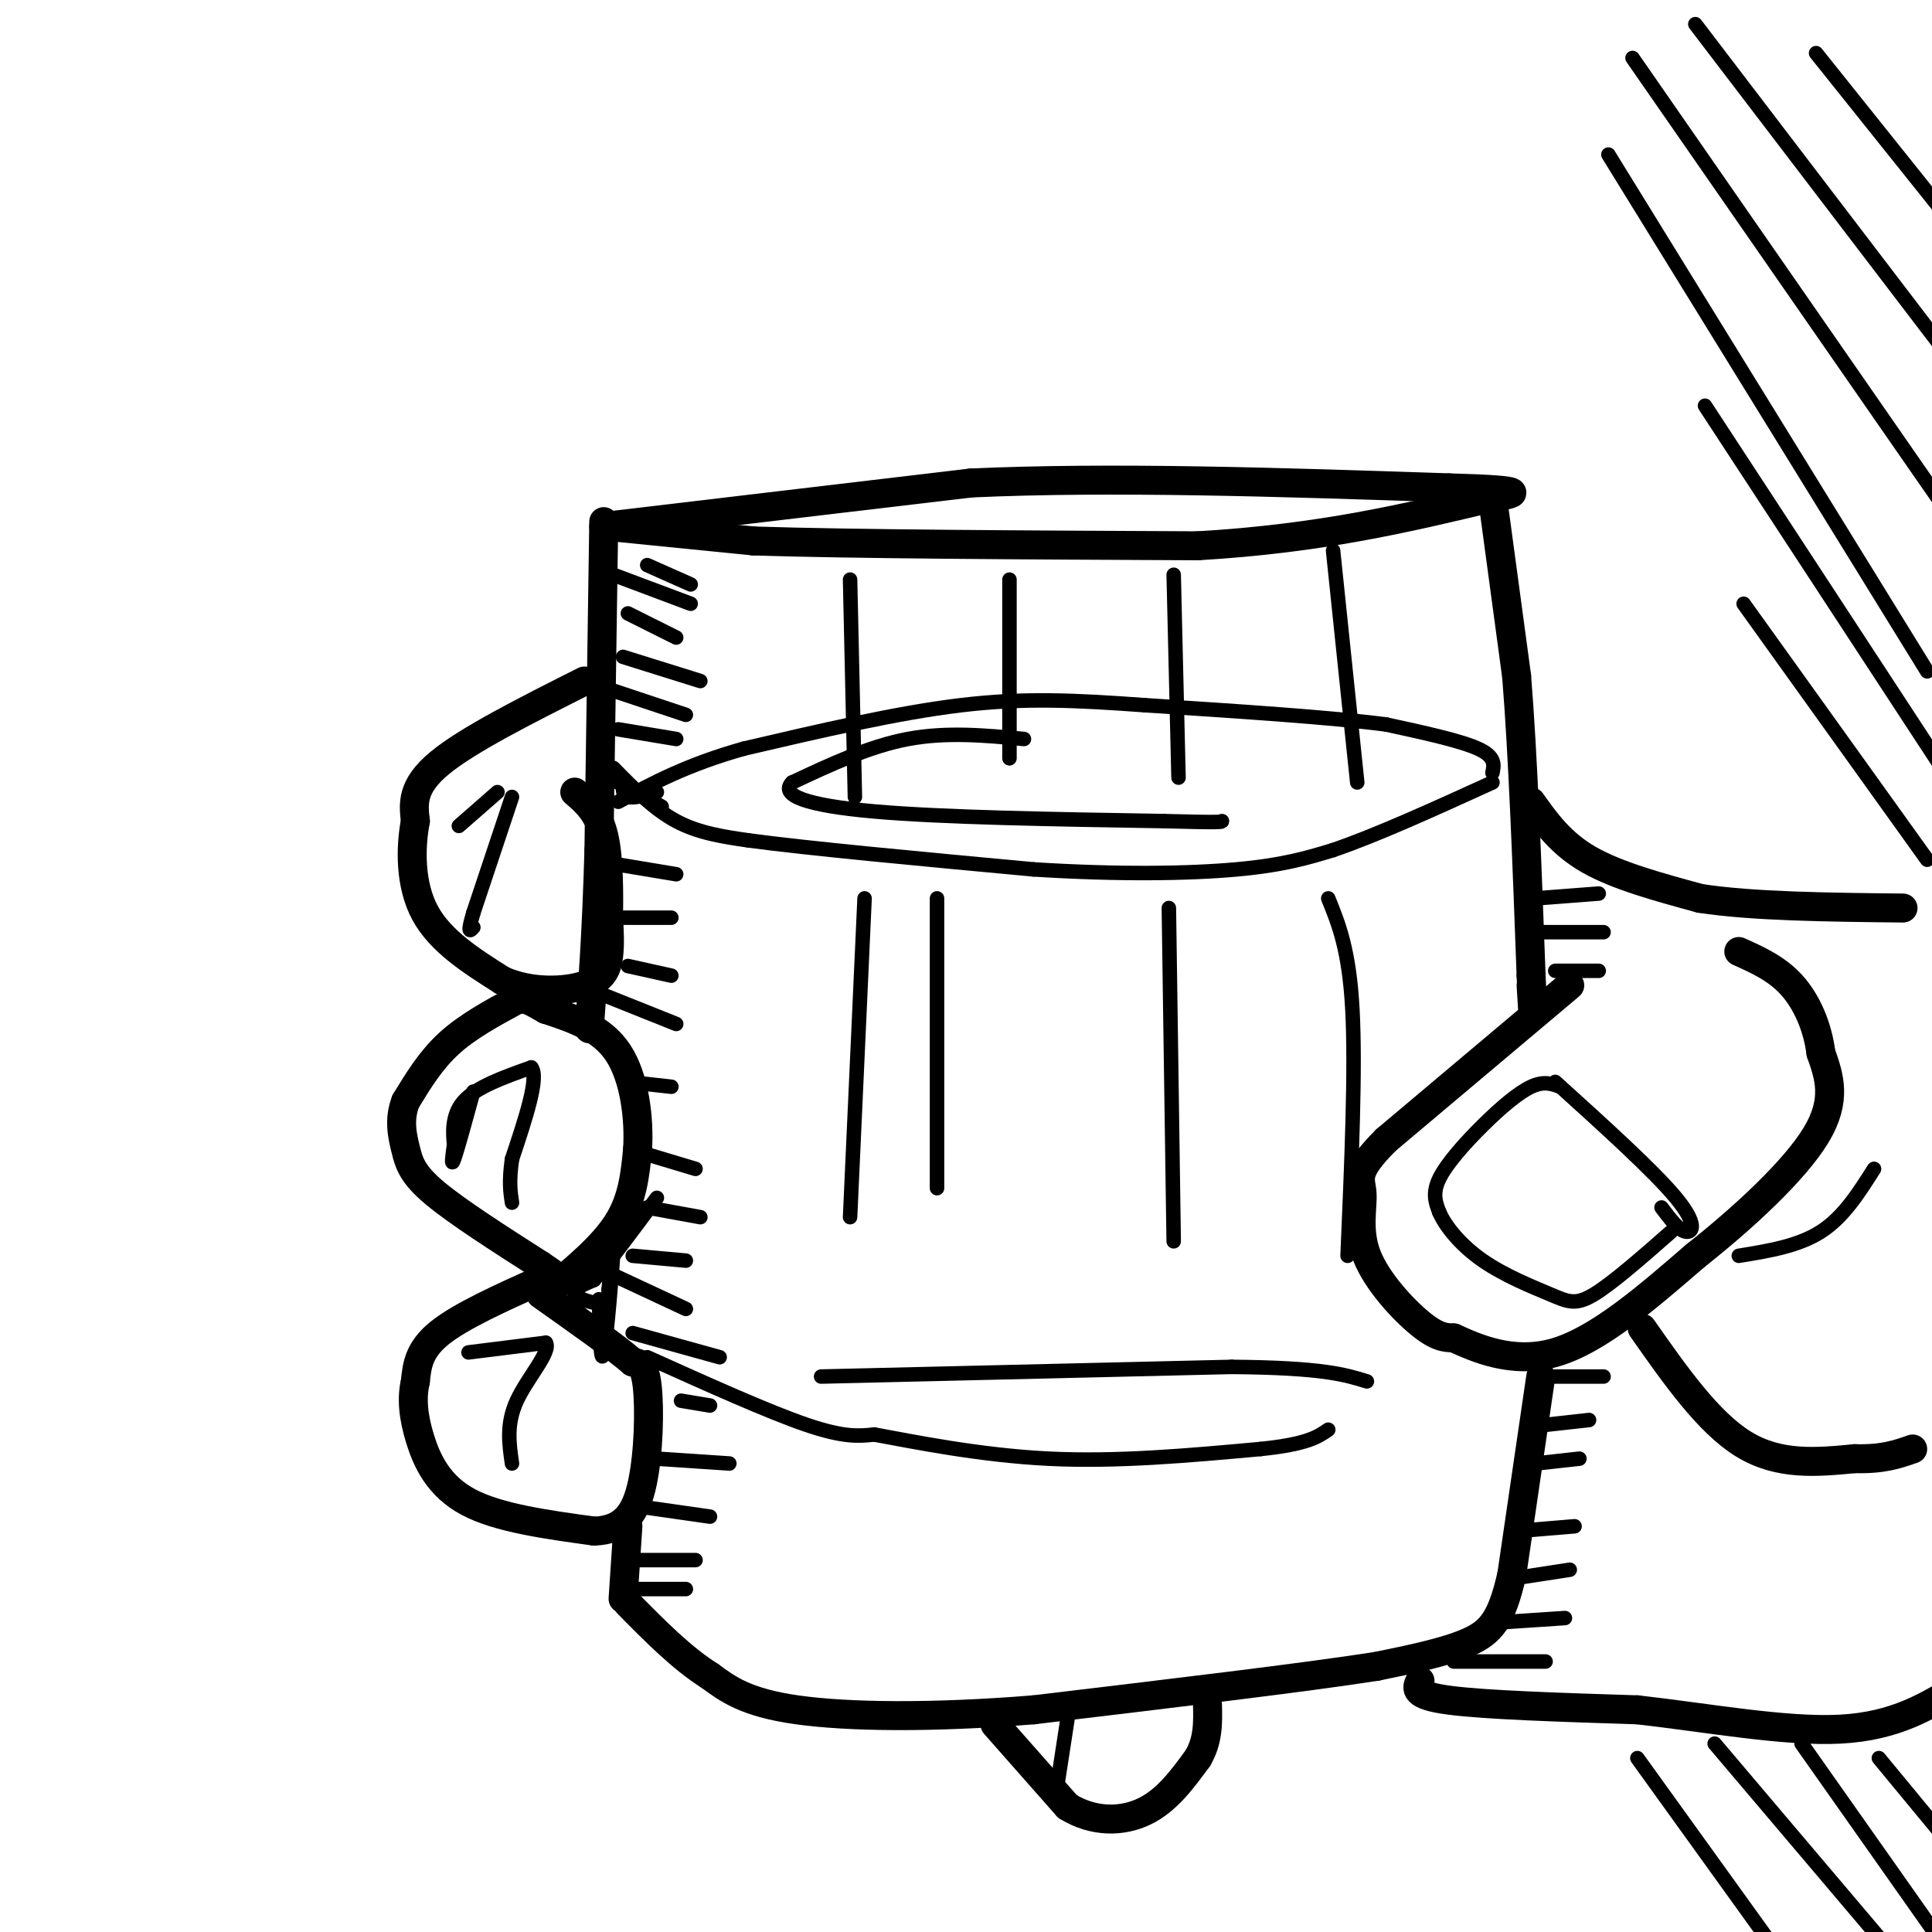 <svg viewBox='0 0 400 400' version='1.1' xmlns='http://www.w3.org/2000/svg' xmlns:xlink='http://www.w3.org/1999/xlink'><g fill='none' stroke='#000000' stroke-width='6' stroke-linecap='round' stroke-linejoin='round'><path d='M125,108c0.000,0.000 -1.000,68.000 -1,68'/><path d='M124,176c-0.500,17.500 -1.250,27.250 -2,37'/><path d='M126,109c0.000,0.000 30.000,3.000 30,3'/><path d='M156,112c20.333,0.667 56.167,0.833 92,1'/><path d='M248,113c25.500,-1.500 43.250,-5.750 61,-10'/><path d='M125,109c0.000,0.000 76.000,-9.000 76,-9'/><path d='M201,100c29.167,-1.333 64.083,-0.167 99,1'/><path d='M300,101c18.000,0.500 13.500,1.250 9,2'/><path d='M309,103c0.000,0.000 5.000,37.000 5,37'/><path d='M314,140c1.333,16.500 2.167,39.250 3,62'/><path d='M317,202c0.500,10.667 0.250,6.333 0,2'/><path d='M317,166c3.083,4.333 6.167,8.667 12,12c5.833,3.333 14.417,5.667 23,8'/><path d='M352,186c10.833,1.667 26.417,1.833 42,2'/><path d='M325,204c0.000,0.000 -38.000,32.000 -38,32'/><path d='M287,236c-6.919,6.868 -5.215,8.037 -5,11c0.215,2.963 -1.057,7.721 1,13c2.057,5.279 7.445,11.080 11,14c3.555,2.920 5.278,2.960 7,3'/><path d='M301,277c4.467,2.022 12.133,5.578 21,3c8.867,-2.578 18.933,-11.289 29,-20'/><path d='M351,260c10.022,-7.911 20.578,-17.689 25,-25c4.422,-7.311 2.711,-12.156 1,-17'/><path d='M377,218c-0.689,-5.444 -2.911,-10.556 -6,-14c-3.089,-3.444 -7.044,-5.222 -11,-7'/></g>
<g fill='none' stroke='#000000' stroke-width='3' stroke-linecap='round' stroke-linejoin='round'><path d='M322,224c10.222,9.244 20.444,18.489 25,24c4.556,5.511 3.444,7.289 2,7c-1.444,-0.289 -3.222,-2.644 -5,-5'/><path d='M323,225c-1.673,-0.619 -3.345,-1.238 -6,0c-2.655,1.238 -6.292,4.333 -10,8c-3.708,3.667 -7.488,7.905 -9,11c-1.512,3.095 -0.756,5.048 0,7'/><path d='M298,251c1.282,2.965 4.488,6.877 9,10c4.512,3.123 10.330,5.456 14,7c3.670,1.544 5.191,2.298 9,0c3.809,-2.298 9.904,-7.649 16,-13'/></g>
<g fill='none' stroke='#000000' stroke-width='6' stroke-linecap='round' stroke-linejoin='round'><path d='M319,285c0.000,0.000 -6.000,41.000 -6,41'/><path d='M313,326c-2.089,9.267 -4.311,11.933 -9,14c-4.689,2.067 -11.844,3.533 -19,5'/><path d='M285,345c-15.000,2.333 -43.000,5.667 -71,9'/><path d='M214,354c-21.133,1.711 -38.467,1.489 -49,0c-10.533,-1.489 -14.267,-4.244 -18,-7'/><path d='M147,347c-5.833,-3.667 -11.417,-9.333 -17,-15'/><path d='M129,331c0.000,0.000 1.000,-15.000 1,-15'/><path d='M112,265c-8.333,3.750 -16.667,7.500 -21,11c-4.333,3.500 -4.667,6.750 -5,10'/><path d='M86,286c-0.833,3.560 -0.417,7.458 1,12c1.417,4.542 3.833,9.726 10,13c6.167,3.274 16.083,4.637 26,6'/><path d='M123,317c6.190,-0.202 8.667,-3.708 10,-10c1.333,-6.292 1.524,-15.369 1,-20c-0.524,-4.631 -1.762,-4.815 -3,-5'/><path d='M131,282c-3.667,-3.167 -11.333,-8.583 -19,-14'/><path d='M114,267c5.500,-4.583 11.000,-9.167 14,-14c3.000,-4.833 3.500,-9.917 4,-15'/><path d='M132,238c0.400,-6.378 -0.600,-14.822 -4,-20c-3.400,-5.178 -9.200,-7.089 -15,-9'/><path d='M113,209c-3.167,-1.833 -3.583,-1.917 -4,-2'/><path d='M107,207c-5.083,2.750 -10.167,5.500 -14,9c-3.833,3.500 -6.417,7.750 -9,12'/><path d='M84,228c-1.488,3.762 -0.708,7.167 0,10c0.708,2.833 1.345,5.095 6,9c4.655,3.905 13.327,9.452 22,15'/><path d='M112,262c3.667,2.500 1.833,1.250 0,0'/><path d='M121,141c-12.083,6.083 -24.167,12.167 -30,17c-5.833,4.833 -5.417,8.417 -5,12'/><path d='M86,170c-1.044,5.467 -1.156,13.133 2,19c3.156,5.867 9.578,9.933 16,14'/><path d='M104,203c6.024,2.655 13.083,2.292 17,1c3.917,-1.292 4.690,-3.512 5,-6c0.310,-2.488 0.155,-5.244 0,-8'/><path d='M126,190c0.044,-4.622 0.156,-12.178 -1,-17c-1.156,-4.822 -3.578,-6.911 -6,-9'/><path d='M206,357c0.000,0.000 15.000,17.000 15,17'/><path d='M221,374c5.400,3.356 11.400,3.244 16,1c4.600,-2.244 7.800,-6.622 11,-11'/><path d='M248,364c2.167,-3.667 2.083,-7.333 2,-11'/><path d='M294,348c-0.750,1.500 -1.500,3.000 6,4c7.500,1.000 23.250,1.500 39,2'/><path d='M339,354c14.289,1.600 30.511,4.600 42,4c11.489,-0.600 18.244,-4.800 25,-9'/><path d='M340,275c6.833,9.750 13.667,19.500 21,24c7.333,4.500 15.167,3.750 23,3'/><path d='M384,302c5.833,0.167 8.917,-0.917 12,-2'/></g>
<g fill='none' stroke='#000000' stroke-width='3' stroke-linecap='round' stroke-linejoin='round'><path d='M98,226c-1.667,6.083 -3.333,12.167 -4,14c-0.667,1.833 -0.333,-0.583 0,-3'/><path d='M94,237c-0.178,-2.156 -0.622,-6.044 2,-9c2.622,-2.956 8.311,-4.978 14,-7'/><path d='M110,221c1.667,2.000 -1.167,10.500 -4,19'/><path d='M106,240c-0.667,4.667 -0.333,6.833 0,9'/><path d='M97,280c0.000,0.000 16.000,-2.000 16,-2'/><path d='M113,278c1.200,1.778 -3.800,7.222 -6,12c-2.200,4.778 -1.600,8.889 -1,13'/><path d='M106,165c0.000,0.000 -8.000,24.000 -8,24'/><path d='M98,189c-1.333,4.500 -0.667,3.750 0,3'/><path d='M103,164c0.000,0.000 -8.000,7.000 -8,7'/><path d='M221,356c0.000,0.000 -2.000,13.000 -2,13'/><path d='M360,260c6.167,-1.000 12.333,-2.000 17,-5c4.667,-3.000 7.833,-8.000 11,-13'/><path d='M127,159c4.167,4.250 8.333,8.500 13,11c4.667,2.500 9.833,3.250 15,4'/><path d='M155,174c12.333,1.667 35.667,3.833 59,6'/><path d='M214,180c17.622,1.111 32.178,0.889 42,0c9.822,-0.889 14.911,-2.444 20,-4'/><path d='M276,176c8.833,-3.000 20.917,-8.500 33,-14'/><path d='M309,160c0.333,-1.667 0.667,-3.333 -3,-5c-3.667,-1.667 -11.333,-3.333 -19,-5'/><path d='M287,150c-11.500,-1.500 -30.750,-2.750 -50,-4'/><path d='M237,146c-14.222,-1.022 -24.778,-1.578 -38,0c-13.222,1.578 -29.111,5.289 -45,9'/><path d='M154,155c-11.833,3.333 -18.917,7.167 -26,11'/><path d='M136,164c-2.417,0.667 -4.833,1.333 -6,1c-1.167,-0.333 -1.083,-1.667 -1,-3'/><path d='M129,162c-0.333,-0.500 -0.667,-0.250 -1,0'/><path d='M134,281c12.583,5.667 25.167,11.333 33,14c7.833,2.667 10.917,2.333 14,2'/><path d='M181,297c8.222,1.511 21.778,4.289 36,5c14.222,0.711 29.111,-0.644 44,-2'/><path d='M261,300c9.667,-1.000 11.833,-2.500 14,-4'/><path d='M170,285c0.000,0.000 85.000,-2.000 85,-2'/><path d='M255,283c18.833,0.167 23.417,1.583 28,3'/><path d='M179,186c0.000,0.000 -3.000,66.000 -3,66'/><path d='M194,186c0.000,0.000 0.000,60.000 0,60'/><path d='M242,188c0.000,0.000 1.000,69.000 1,69'/><path d='M275,186c2.167,5.333 4.333,10.667 5,23c0.667,12.333 -0.167,31.667 -1,51'/><path d='M176,120c0.000,0.000 1.000,45.000 1,45'/><path d='M209,120c0.000,0.000 0.000,37.000 0,37'/><path d='M243,119c0.000,0.000 1.000,42.000 1,42'/><path d='M276,114c0.000,0.000 5.000,48.000 5,48'/><path d='M301,344c0.000,0.000 19.000,0.000 19,0'/><path d='M309,336c0.000,0.000 15.000,-1.000 15,-1'/><path d='M312,327c0.000,0.000 13.000,-2.000 13,-2'/><path d='M314,317c0.000,0.000 12.000,-1.000 12,-1'/><path d='M318,303c0.000,0.000 9.000,-1.000 9,-1'/><path d='M320,295c0.000,0.000 9.000,-1.000 9,-1'/><path d='M322,285c0.000,0.000 10.000,0.000 10,0'/><path d='M322,201c0.000,0.000 9.000,0.000 9,0'/><path d='M319,193c0.000,0.000 13.000,0.000 13,0'/><path d='M318,186c0.000,0.000 13.000,-1.000 13,-1'/><path d='M124,269c0.178,7.156 0.356,14.311 1,11c0.644,-3.311 1.756,-17.089 2,-21c0.244,-3.911 -0.378,2.044 -1,8'/><path d='M126,267c0.024,2.000 0.583,3.000 -1,3c-1.583,0.000 -5.310,-1.000 -6,-2c-0.690,-1.000 1.655,-2.000 4,-3'/><path d='M123,265c2.833,-3.333 7.917,-10.167 13,-17'/><path d='M130,329c0.000,0.000 12.000,0.000 12,0'/><path d='M132,323c0.000,0.000 12.000,0.000 12,0'/><path d='M133,312c0.000,0.000 14.000,2.000 14,2'/><path d='M136,302c0.000,0.000 15.000,1.000 15,1'/><path d='M141,290c0.000,0.000 6.000,1.000 6,1'/><path d='M131,276c0.000,0.000 18.000,5.000 18,5'/><path d='M127,264c0.000,0.000 15.000,7.000 15,7'/><path d='M131,260c0.000,0.000 11.000,1.000 11,1'/><path d='M134,250c0.000,0.000 11.000,2.000 11,2'/><path d='M134,239c0.000,0.000 10.000,3.000 10,3'/><path d='M130,224c0.000,0.000 9.000,1.000 9,1'/><path d='M125,206c0.000,0.000 15.000,6.000 15,6'/><path d='M130,200c0.000,0.000 9.000,2.000 9,2'/><path d='M129,190c0.000,0.000 10.000,0.000 10,0'/><path d='M128,179c0.000,0.000 12.000,2.000 12,2'/><path d='M128,162c0.000,0.000 9.000,5.000 9,5'/><path d='M128,151c0.000,0.000 12.000,2.000 12,2'/><path d='M127,143c0.000,0.000 15.000,5.000 15,5'/><path d='M129,136c0.000,0.000 16.000,5.000 16,5'/><path d='M130,127c0.000,0.000 10.000,5.000 10,5'/><path d='M127,119c0.000,0.000 16.000,6.000 16,6'/><path d='M134,117c0.000,0.000 9.000,4.000 9,4'/><path d='M212,153c-8.000,-0.750 -16.000,-1.500 -24,0c-8.000,1.500 -16.000,5.250 -24,9'/><path d='M164,162c-2.622,2.644 2.822,4.756 17,6c14.178,1.244 37.089,1.622 60,2'/><path d='M241,170c12.000,0.333 12.000,0.167 12,0'/><path d='M361,125c0.000,0.000 38.000,53.000 38,53'/><path d='M353,84c0.000,0.000 53.000,81.000 53,81'/><path d='M333,32c0.000,0.000 66.000,107.000 66,107'/><path d='M338,12c0.000,0.000 68.000,98.000 68,98'/><path d='M351,5c0.000,0.000 58.000,76.000 58,76'/><path d='M376,11c0.000,0.000 32.000,40.000 32,40'/><path d='M339,364c0.000,0.000 36.000,50.000 36,50'/><path d='M355,361c0.000,0.000 39.000,46.000 39,46'/><path d='M373,361c0.000,0.000 31.000,44.000 31,44'/><path d='M389,364c0.000,0.000 19.000,23.000 19,23'/></g>
</svg>